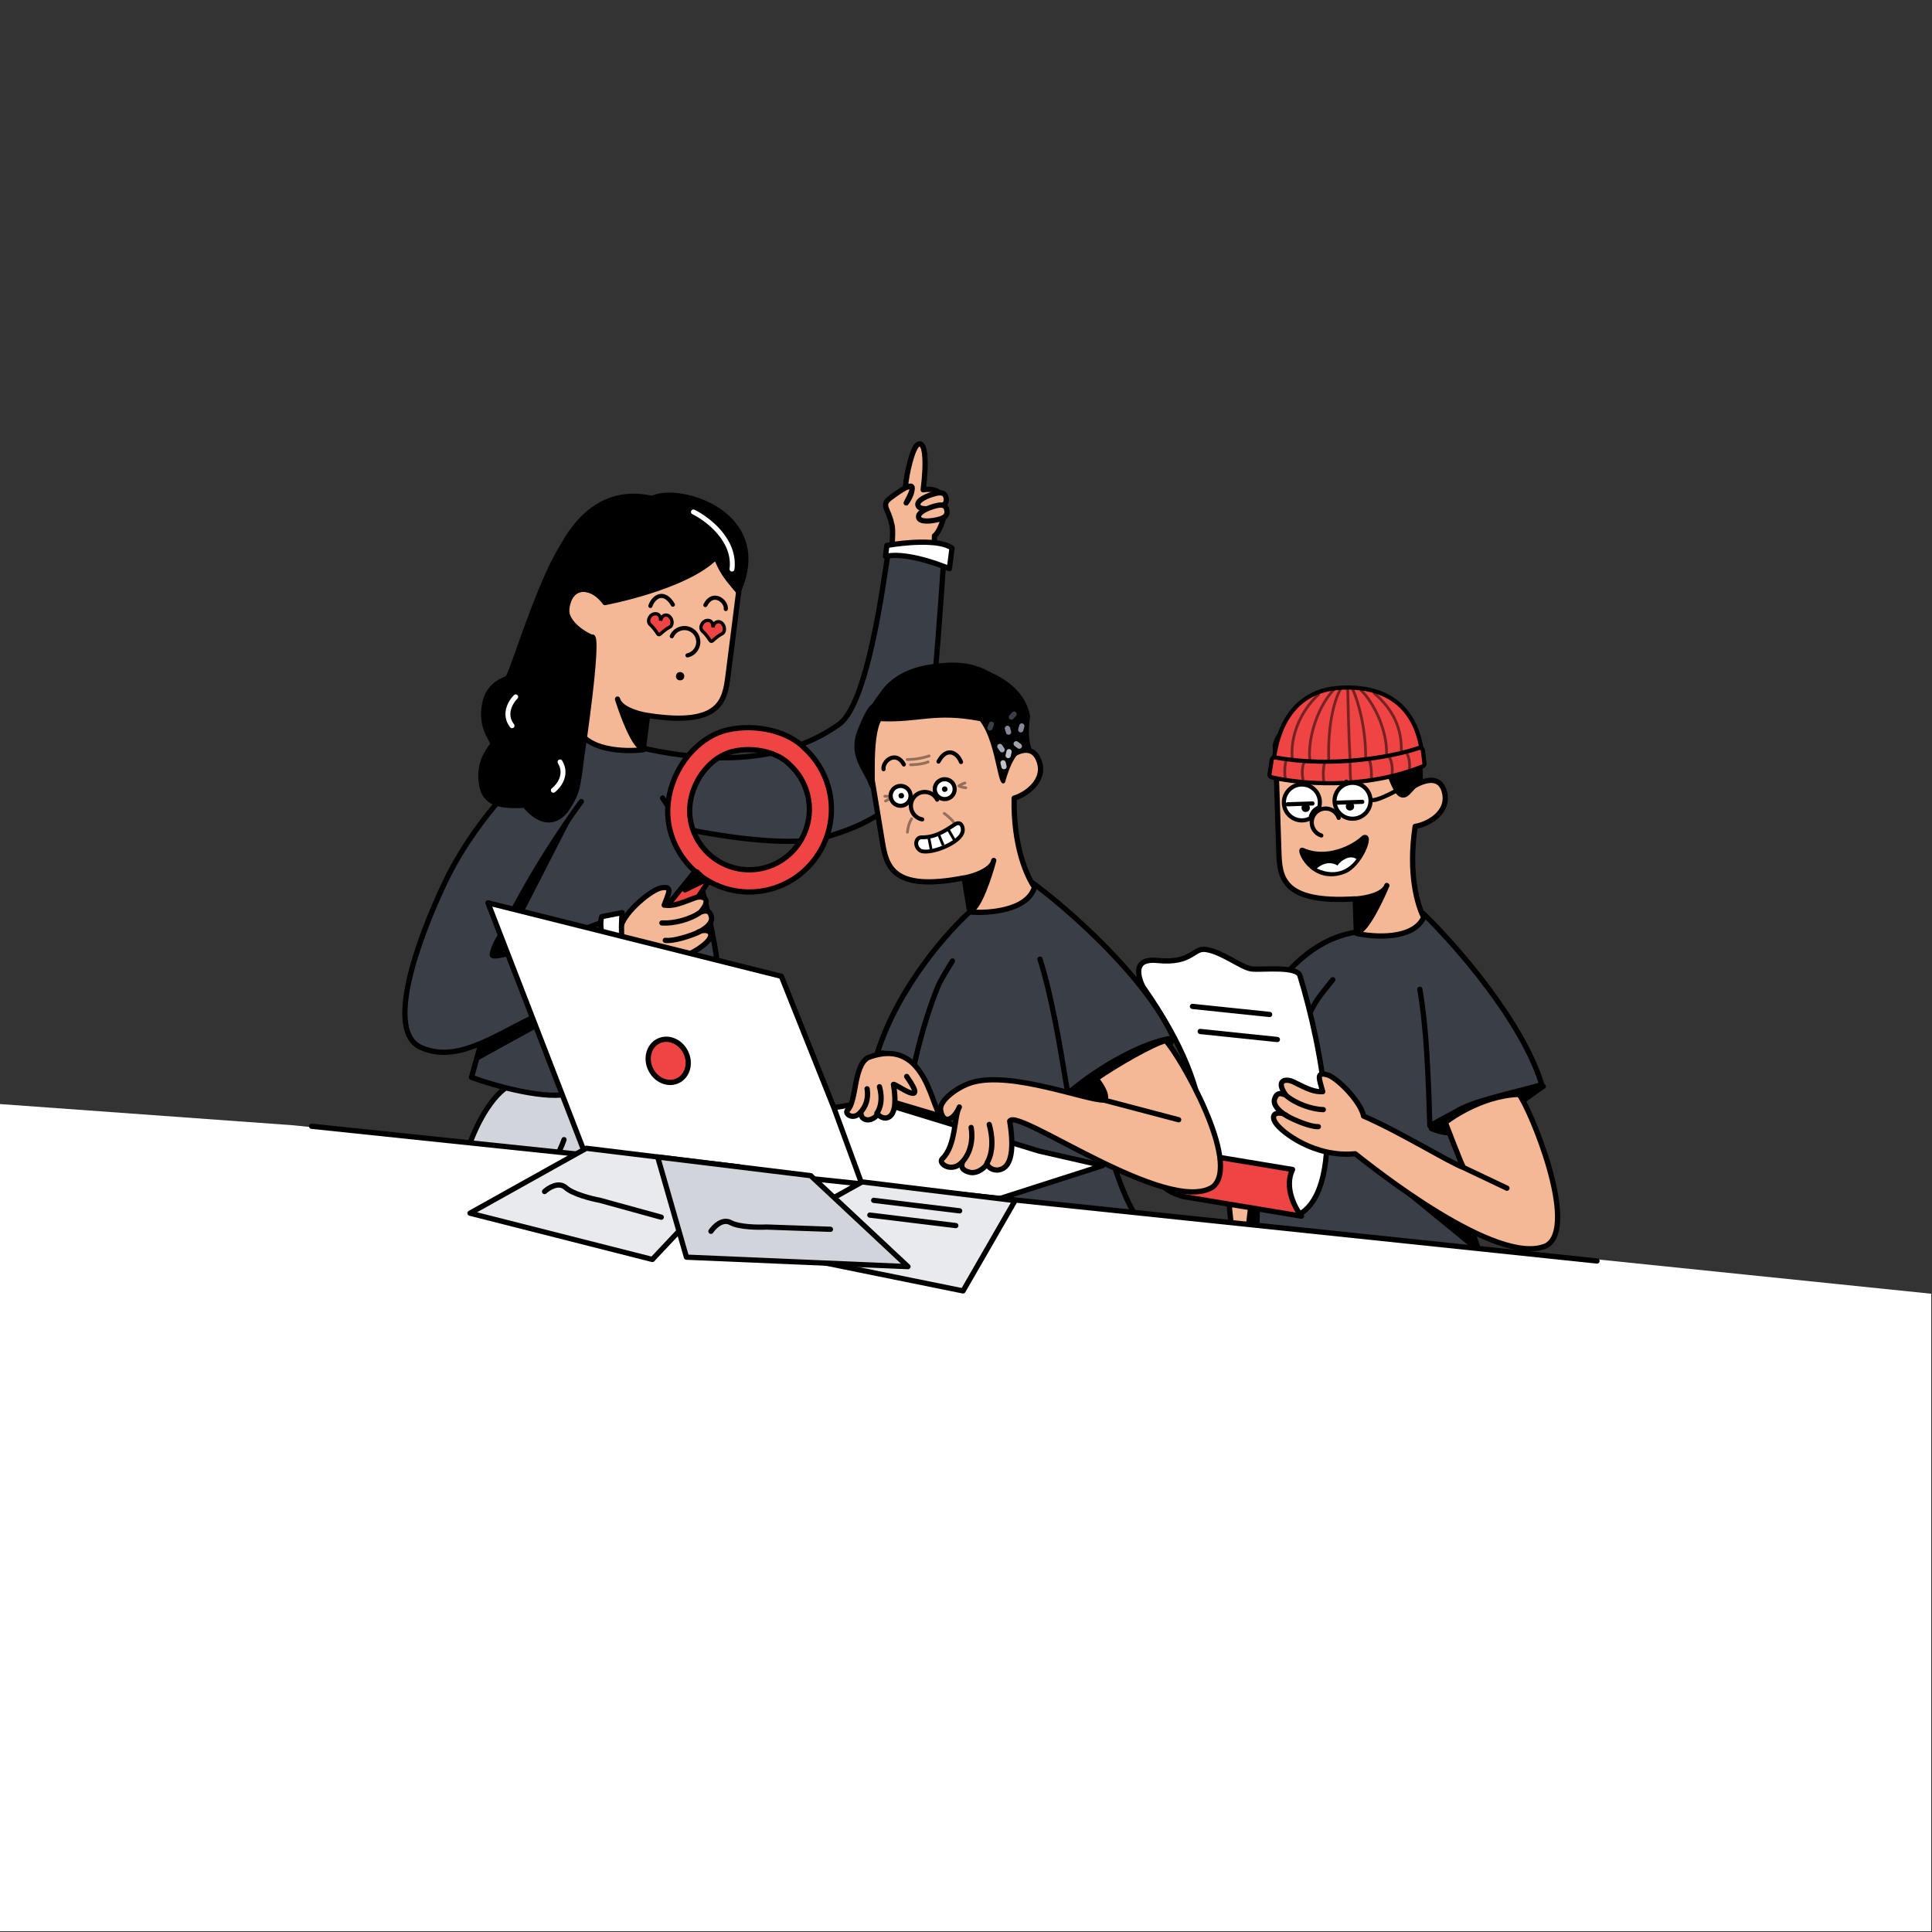 <svg xmlns="http://www.w3.org/2000/svg" width="699" height="699" viewBox="0 0 699 699" fill="none" class="injected-svg" data-src="/scenes/3/templated-303-micro-managing.svg" xmlns:xlink="http://www.w3.org/1999/xlink" role="img" style="width: 100%; height: 100%; max-width: 100%; max-height: 100%; position: absolute; top: 0; left: 0; right: 0; bottom: 0; z-index: 0;" id="scene">
<rect x="0" y="0" width="699" height="699" fill="#333333" stroke="none"/>
<g id="templated-303 - micro managing" clip-path="url(#clip0_7680_151777-256)">
<g id="singaporean-box-1" transform="matrix(-0.999 0.033 0.033 0.999 717.42 108.669) scale(1.00)" style="--color-illustration-primary: #3A3E46; --color-illustration-secondary: #D1D5DB; --color-illustration-accent: #EF4444; --color-illustration-skin: #F5B896;">

<svg xmlns="http://www.w3.org/2000/svg" width="500" height="700" viewBox="0 0 500 700" fill="none" class="injected-svg" data-src="/singaporean/lower/005-strolling.svg" xmlns:xlink="http://www.w3.org/1999/xlink">
<path d="M288.392 614.877C282.909 615.318 273.151 609.62 266.449 604.417L246.401 606.03L249.316 625.243C255.444 624.565 270.989 623.5 284.141 624.665C300.58 626.12 295.978 614.267 288.392 614.877Z" fill="#3A3E46" stroke="black" stroke-width="1.9" stroke-linecap="round" stroke-linejoin="round"/>
<path d="M172.312 612.042C168.08 607.565 170.164 599.279 169.043 589.937L153.571 573.57L142.1 589.061C146.961 593.94 157.234 621.774 167.932 622.658C184.483 624.027 178.166 618.235 172.312 612.042Z" fill="#3A3E46" stroke="black" stroke-width="1.9" stroke-linecap="round" stroke-linejoin="round"/>
<path d="M201.628 348.081C193.581 353.372 184.08 377.853 189.558 403.638C193.126 420.435 195.938 449.714 189.558 472.689C183.543 494.349 166.179 536.994 148.998 575.4L179.761 598.235C179.761 598.235 213.699 496.758 223.255 481.486C229.686 471.207 233.695 452.46 236.952 433.364C236.075 447.784 233.84 467.24 236.349 481.486C240.65 505.9 240.163 606.263 240.163 606.263H277.102C273.581 600.594 270.98 470.838 270.98 464.032C270.98 447.123 272.809 372.587 260.739 339.328C260.739 339.328 246.164 334.701 229.064 337.272C211.964 339.842 201.628 348.081 201.628 348.081Z" fill="#D1D5DB"/>
<path d="M241.36 406.215C237.018 432.243 232.81 466.214 223.255 481.486C213.699 496.758 179.761 598.235 179.761 598.235L148.998 575.4C166.179 536.994 183.543 494.349 189.558 472.689C195.938 449.714 193.126 420.435 189.558 403.638C184.08 377.853 193.581 353.372 201.628 348.081C201.628 348.081 211.964 339.842 229.064 337.272C246.164 334.701 260.739 339.328 260.739 339.328C272.809 372.587 270.98 447.123 270.98 464.032C270.98 470.838 273.581 600.594 277.102 606.263H240.163C240.163 606.263 240.65 505.9 236.349 481.486C233.774 466.868 236.196 446.763 237.018 432.243C239.08 420.631 241.36 406.215 241.36 406.215ZM241.36 406.215C242.422 398.023 244.646 380.208 245.047 374.482" stroke="black" stroke-width="1.9" stroke-linecap="round" stroke-linejoin="round"/>
<path d="M223.499 365.123C221.494 374.464 213.877 391.395 199.445 384.389" stroke="black" stroke-width="1.9" stroke-linecap="round" stroke-linejoin="round"/>
</svg><svg xmlns="http://www.w3.org/2000/svg" width="500" height="700" viewBox="0 0 500 700" fill="none" class="injected-svg" data-src="/singaporean/upper/templated-031-hold-right-holding-an-item.svg" xmlns:xlink="http://www.w3.org/1999/xlink">
<g id="templated-031 - hold-right holding an item">
<g id="NEW your singaporean">
<g id="upper body">
<g id="clothing">
<path id="left hand-281" d="M280.299 342C285.799 316.55 283.3 301 280.299 279L266.317 280.939L263.799 316.55L280.299 342Z" fill="#F5B896" stroke="black" stroke-width="1.9" stroke-linecap="round" stroke-linejoin="round"/>
<g id="Vector 40">
<path d="M286.799 276.5C280.299 269.5 265.436 223.985 233.436 220.985L209.936 214.985C198.936 226.319 175.336 254.885 168.936 278.485C178.936 280.985 193.936 283.485 199.936 286.985C199.936 307.652 197.036 341.785 187.436 346.985C196.27 348.985 216.036 351.985 224.436 347.985C234.936 342.985 262.936 339.985 278.436 345.485C277.998 331 275.015 307.974 267.092 284C266.885 283.374 266.674 282.747 266.461 282.12C267.055 278.801 279.55 279.967 286.799 276.5Z" fill="#3A3E46"/>
<path d="M199.936 286.985C193.936 283.485 178.936 280.985 168.936 278.485C175.336 254.885 198.936 226.319 209.936 214.985L233.436 220.985C265.436 223.985 280.299 269.5 286.799 276.5C278.436 280.5 263.092 278.333 267.092 284C264.018 276.015 256.422 257 250.436 246.985M199.936 286.985C199.936 307.652 197.036 341.785 187.436 346.985C196.27 348.985 216.036 351.985 224.436 347.985C234.936 342.985 262.936 339.985 278.436 345.485C277.77 323.485 271.236 281.785 250.436 246.985M199.936 286.985L209.936 291.985C209.936 273.5 209.936 257 211.936 242.485M250.436 246.985C248.827 244.185 245.128 240.166 243.298 238" stroke="black" stroke-width="1.9" stroke-linecap="round" stroke-linejoin="round"/>
</g>
<path id="Vector 3247-282" d="M194.646 338.135L235.064 302.789L194.646 331.907V338.135Z" fill="black"/>
<path id="Vector 63-283" d="M271.937 343.485C277.137 328.285 270.103 299.652 266.937 283.985C272.137 299.585 277.77 329.319 278.937 345.485L271.937 343.485Z" fill="black" stroke="black" stroke-width="1.9" stroke-linecap="round" stroke-linejoin="round"/>
<path id="Vector 42-284" d="M168.434 279.072C178.911 285.576 195.434 299.974 209.434 293.009C196.45 287.899 170.074 277.957 168.434 279.072Z" fill="black" stroke="black" stroke-width="1.9" stroke-linecap="round" stroke-linejoin="round"/>
</g>
<g id="hands">
<g id="object-hold-right" transform="translate(214.457 169.5)">

<g><svg xmlns="http://www.w3.org/2000/svg" width="144" height="169" viewBox="0 0 144 169" fill="none" class="injected-svg" data-src="/singaporean/object/hold-right/028-receipt.svg" xmlns:xlink="http://www.w3.org/1999/xlink">
<path d="M40.723 66.566L40.723 66.566L40.72 66.577C37.318 79.048 33.421 98.371 32.779 115.793C32.457 124.508 32.952 132.691 34.7 139.286C36.413 145.749 39.283 150.529 43.601 152.907L84.592 143.992C80.925 138.495 77.437 130.532 77.919 119.029C78.436 106.713 83.499 90.432 97.586 68.857C98.061 67.884 98.505 66.699 98.76 65.496C99.021 64.262 99.07 63.076 98.814 62.096C98.567 61.149 98.037 60.386 97.067 59.897C96.058 59.388 94.474 59.127 92.044 59.446C85.527 60.303 82.285 59.147 79.916 57.861C79.496 57.633 79.121 57.414 78.774 57.212C77.179 56.283 76.17 55.696 74.124 56.105C71.388 56.652 68.396 58.274 65.572 59.926C65.191 60.149 64.813 60.373 64.439 60.594C63.453 61.176 62.501 61.739 61.63 62.212C60.443 62.856 59.292 63.399 58.306 63.596C57.364 63.785 55.766 63.808 54.029 63.826C53.875 63.827 53.718 63.829 53.56 63.83C51.886 63.846 50.025 63.864 48.221 63.981C46.235 64.11 44.394 64.357 43 64.823C41.563 65.303 40.893 65.913 40.723 66.566Z" fill="white" stroke="black" stroke-width="1.9"/>
<path d="M79.931 76.485L52.124 80.313" stroke="black" stroke-width="1.9" stroke-linecap="round" stroke-linejoin="round"/>
<path d="M77.433 85.644L49.626 89.472" stroke="black" stroke-width="1.9" stroke-linecap="round" stroke-linejoin="round"/>
<path d="M85.473 145.175C98.527 141.179 96.574 131.411 93.966 127.026L45.679 136.681C49.008 142.942 45.289 150.612 43.014 153.664L85.473 145.175Z" fill="#EF4444" stroke="black" stroke-width="1.9" stroke-linecap="round" stroke-linejoin="round"/>
</svg></g></g>
<g id="Vector 370">
<path d="M169.159 336.736C187.159 344.236 231.936 305.717 237.298 301.226C251.936 302.217 263.793 292.487 265.797 288.987C267.674 285.708 264.797 285.047 262.596 286.016C264.45 284.637 266.494 282.481 265.797 280.487C264.909 277.945 263.298 278.384 261.642 279.256C265.518 273.407 261.298 273.123 258.798 274.487C253.298 277.487 251.298 278.384 248.298 278.384C249.298 273.894 250.734 270.892 246.298 272.39C242.981 273.509 234.729 282.234 233.798 287.698C220.298 294.126 203.299 305.5 198.299 307.5C199.299 305.5 204.299 290.987 204.299 290.987C204.299 290.987 191.799 281.71 177.298 281.71C173.298 287.21 157.159 330.236 169.159 336.736Z" fill="#F5B896"/>
<path d="M198.299 307.5C203.299 305.5 220.298 294.126 233.798 287.698C234.729 282.234 242.981 273.509 246.298 272.39C250.734 270.892 249.298 273.894 248.298 278.384C251.298 278.384 253.298 277.487 258.798 274.487C261.298 273.123 265.518 273.407 261.642 279.256M198.299 307.5C199.299 305.5 204.299 290.987 204.299 290.987C204.299 290.987 191.799 281.71 177.298 281.71C173.298 287.21 157.159 330.236 169.159 336.736C187.159 344.236 231.936 305.717 237.298 301.226C251.936 302.217 263.793 292.487 265.797 288.987C268.088 284.986 263.298 284.883 261.298 286.884M198.299 307.5L182.799 315.5M261.642 279.256C263.298 278.384 264.909 277.945 265.797 280.487C266.667 282.975 263.27 285.715 261.298 286.884M261.642 279.256C258.298 282.384 252.535 284.632 248.298 284.884M261.298 286.884C259.326 288.054 253.464 290.987 250.297 290.987" stroke="black" stroke-width="1.9" stroke-linecap="round" stroke-linejoin="round"/>
</g>
</g>
</g>
</g>
</g>
</svg><svg xmlns="http://www.w3.org/2000/svg" width="500" height="700" viewBox="0 0 500 700" fill="none" class="injected-svg" data-src="/singaporean/head/052-beanie.svg" xmlns:xlink="http://www.w3.org/1999/xlink">
<path d="M261.289 191.021V152.521C261.289 152.521 258.783 139.252 234.228 138.752C209.674 138.252 211.678 152.521 211.678 152.521C211.678 162.545 210.013 167.129 213.131 169.794C209.029 167.135 202.122 164.56 200.653 171.521C199.05 179.121 207.335 183.021 211.678 183.521C214.885 200.721 211.678 212.354 209.674 216.521C213.683 224.521 227.714 223.188 234.228 221.521V209.021C261.088 209.821 261.289 200.021 261.289 191.021Z" fill="#F5B896" stroke="black" stroke-width="1.9" stroke-linejoin="round"/>
<path d="M233.663 209.057C230.152 208.897 224.384 207.856 222.828 204.972C222.762 204.83 222.699 204.692 222.638 204.557C222.692 204.699 222.755 204.838 222.828 204.972C225.261 210.267 230.539 220.278 233.663 221.057V209.057Z" fill="black" stroke="black" stroke-width="1.9" stroke-linecap="round" stroke-linejoin="round"/>
<path d="M223.518 159.524C225.643 159.524 232.257 160.583 234.382 159.524C236.506 158.464 235.225 155.343 238.177 152.923C240.708 153.449 243.736 159.524 246.507 159.524C249.616 159.524 245.463 152.082 248.615 152.082C256.181 152.082 260.199 163.62 261.193 163.62C263.317 163.62 262.64 155.182 256.181 147.128C254.057 144.478 246.886 136.881 229.891 138.969C225.647 139.491 222.702 140.64 220.66 141.948C219.917 142.424 217.013 141.948 216.201 141.948C216.625 143.088 217.675 144.586 217.306 145.131C216.231 146.721 213.361 144 213.361 144C213.688 145.759 214.644 148.165 213.965 148.494C210.687 150.084 210.497 154.106 209.955 157.17C208.626 164.689 209.955 166.008 209.955 166.008C209.955 166.008 209.144 166.529 213.965 171.148C218.787 175.766 220.056 159.524 223.518 159.524Z" fill="black" stroke="black" stroke-width="1.997" stroke-linecap="round" stroke-linejoin="round"/>
<path d="M219.194 149.999C221.067 171.499 216.485 168.333 214.481 171.499C212.141 168.831 209.172 167.499 209.172 167.499C208.554 162.324 210.3 151.911 211.079 148.898L219.194 149.999Z" fill="black" stroke="black" stroke-width="1.5" stroke-linecap="round" stroke-linejoin="round"/>
<path d="M236.101 132.446C259.055 132.446 262.047 154.755 262.675 163.194C262.711 163.678 262.397 164.111 261.924 164.22C248.875 167.242 225.888 168.321 208.748 161.118C208.381 160.963 208.146 160.608 208.151 160.21C208.275 151.566 211.037 132.446 236.101 132.446Z" fill="#EF4444" stroke="black" stroke-width="1.5" stroke-linecap="round" stroke-linejoin="round"/>
<path d="M261.564 156.887C241.171 161.323 219.453 158.24 209.363 155.179C208.708 154.981 208.026 155.466 207.974 156.148C207.86 157.652 207.641 159.686 207.566 160.947C207.542 161.365 207.803 161.739 208.197 161.881C230.605 169.954 253.466 166.555 263.041 164.037C263.542 163.905 263.85 163.407 263.754 162.897L262.773 157.682C262.668 157.124 262.12 156.766 261.564 156.887Z" fill="#EF4444" stroke="black" stroke-width="1.5" stroke-linecap="round" stroke-linejoin="round"/>
<path d="M213.66 157.25C213.29 158.036 212.661 160.306 213.105 163.106" stroke="black" stroke-opacity="0.5" stroke-linecap="round" stroke-linejoin="round"/>
<path d="M219.989 158.563C219.619 159.348 218.99 161.618 219.434 164.418" stroke="black" stroke-opacity="0.5" stroke-linecap="round" stroke-linejoin="round"/>
<path d="M227.565 158.563C227.195 159.565 226.566 162.461 227.01 166.033" stroke="black" stroke-opacity="0.5" stroke-linecap="round" stroke-linejoin="round"/>
<path d="M257.502 157.847C257.872 158.808 258.501 161.587 258.057 165.014" stroke="black" stroke-opacity="0.5" stroke-linecap="round" stroke-linejoin="round"/>
<path d="M251.174 159.159C251.544 159.944 252.173 162.214 251.729 165.014" stroke="black" stroke-opacity="0.5" stroke-linecap="round" stroke-linejoin="round"/>
<path d="M243.598 159.159C243.968 160.161 244.597 163.057 244.153 166.629" stroke="black" stroke-opacity="0.5" stroke-linecap="round" stroke-linejoin="round"/>
<path d="M234.434 159.072C234.434 160.791 234.67 162.938 234.434 166.629" stroke="black" stroke-opacity="0.5" stroke-linecap="round" stroke-linejoin="round"/>
<path d="M224.899 134.854C217.98 141.206 215.344 148.137 215.788 156.184" stroke="black" stroke-opacity="0.5" stroke-linecap="round" stroke-linejoin="round"/>
<path d="M229.882 133.335C224.761 138.582 220.719 148.763 221.163 156.81" stroke="black" stroke-opacity="0.5" stroke-linecap="round" stroke-linejoin="round"/>
<path d="M232.649 133.197C230.712 137.616 228.33 147.786 228.774 158.053" stroke="black" stroke-opacity="0.5" stroke-linecap="round" stroke-linejoin="round"/>
<path d="M245.11 134.716C250.092 138.858 255.79 147.4 255.346 157.251" stroke="black" stroke-opacity="0.5" stroke-linecap="round" stroke-linejoin="round"/>
<path d="M239.021 132.645C245.387 138.582 249.462 150.006 249.018 158.052" stroke="black" stroke-opacity="0.5" stroke-linecap="round" stroke-linejoin="round"/>
<path d="M236.945 132.783C239.99 137.754 242.148 147.282 242.148 158.63" stroke="black" stroke-opacity="0.5" stroke-linecap="round" stroke-linejoin="round"/>
<path d="M234.434 132.645C234.434 137.586 234.67 148.021 234.434 158.629" stroke="black" stroke-opacity="0.5" stroke-linecap="round" stroke-linejoin="round"/>
</svg><svg xmlns="http://www.w3.org/2000/svg" width="500" height="700" viewBox="0 0 500 700" fill="none" class="injected-svg" data-src="/singaporean/eyes/008-concerned.svg" xmlns:xlink="http://www.w3.org/1999/xlink">
<ellipse cx="1.503" cy="1.5" rx="1.503" ry="1.5" transform="matrix(-1 0 0 1 237.029 174.011)" fill="black"/>
<ellipse cx="1.503" cy="1.5" rx="1.503" ry="1.5" transform="matrix(-1 0 0 1 253.065 173)" fill="black"/>
<path d="M236.027 166.512C236.027 169.5 234.023 171.512 229.011 171.512" stroke="black" stroke-width="1.5" stroke-linecap="round" stroke-linejoin="round"/>
<path d="M250.058 166.512C250.058 168.5 253.065 171 255.571 169.512" stroke="black" stroke-width="1.5" stroke-linecap="round" stroke-linejoin="round"/>
<path d="M239.244 179.528C240.05 176.887 242.85 175.398 245.498 176.203C248.145 177.008 249.638 179.802 248.831 182.443C248.353 184.008 247.176 185.168 245.745 185.687" stroke="black" stroke-width="1.5" stroke-linecap="round" stroke-linejoin="round"/>
</svg><svg xmlns="http://www.w3.org/2000/svg" width="500" height="700" viewBox="0 0 500 700" fill="none" class="injected-svg" data-src="/singaporean/mouth/001-laughing.svg" xmlns:xlink="http://www.w3.org/1999/xlink">
<path d="M237.958 199.066C231.844 196.97 227.011 185.327 230.509 186.875C233.956 190.091 243.954 194.94 252.688 190.66C254.783 189.634 249.785 203.121 237.958 199.066Z" fill="black" stroke="black" stroke-width="1.5" stroke-linecap="round" stroke-linejoin="round"/>
<path d="M240.23 196.734C243.43 194.684 246.61 196.497 247.749 197.584C240.035 201.378 235.279 197.19 233.302 194.64C235.725 192.787 239.129 195.121 240.23 196.734Z" fill="white"/>
</svg><svg xmlns="http://www.w3.org/2000/svg" width="500" height="700" viewBox="0 0 500 700" fill="none" class="injected-svg" data-src="/singaporean/accessory/018-sleepy-eyes.svg" xmlns:xlink="http://www.w3.org/1999/xlink">
<ellipse cx="234.022" cy="173.5" rx="6.515" ry="6.5" fill="white" stroke="black" stroke-width="1.5" stroke-linecap="round" stroke-linejoin="round"/>
<path d="M258.891 173.5C258.891 177.09 255.975 180 252.377 180C251.292 180 250.27 179.736 249.37 179.268C249.37 179.268 249.37 178.217 248.368 177C247.429 175.86 246.177 175.5 246.177 175.5C245.973 174.87 245.862 174.198 245.862 173.5C245.862 169.91 248.779 167 252.377 167C255.975 167 258.891 169.91 258.891 173.5Z" fill="white" stroke="black" stroke-width="1.5" stroke-linecap="round" stroke-linejoin="round"/>
<ellipse cx="1.503" cy="1.5" rx="1.503" ry="1.5" transform="matrix(-1 0 0 1 236.528 174)" fill="black"/>
<ellipse cx="1.503" cy="1.5" rx="1.503" ry="1.5" transform="matrix(-1 0 0 1 252.564 174)" fill="black"/>
<path d="M239.535 174H230.515" stroke="black" stroke-width="1.5" stroke-linecap="round" stroke-linejoin="round"/>
<path d="M257.575 174H248.555" stroke="black" stroke-width="1.5" stroke-linecap="round" stroke-linejoin="round"/>
<path d="M214.479 168.5C217.485 170.167 224.1 173.5 226.506 173.5" stroke="black" stroke-width="1.5" stroke-linecap="round" stroke-linejoin="round"/>
</svg></g>
<g id="singaporean-box-2" transform="translate(28.326 21.966) rotate(7.234) scale(1.00)" style="--color-illustration-primary: #3A3E46; --color-illustration-secondary: #D1D5DB; --color-illustration-accent: #EF4444; --color-illustration-skin: #F5B896;">

<svg xmlns="http://www.w3.org/2000/svg" width="500" height="700" viewBox="0 0 500 700" fill="none" class="injected-svg" data-src="/singaporean/lower/005-strolling.svg" xmlns:xlink="http://www.w3.org/1999/xlink">
<path d="M288.392 614.877C282.909 615.318 273.151 609.62 266.449 604.417L246.401 606.03L249.316 625.243C255.444 624.565 270.989 623.5 284.141 624.665C300.58 626.12 295.978 614.267 288.392 614.877Z" fill="#3A3E46" stroke="black" stroke-width="1.9" stroke-linecap="round" stroke-linejoin="round"/>
<path d="M172.312 612.042C168.08 607.565 170.164 599.279 169.043 589.937L153.571 573.57L142.1 589.061C146.961 593.94 157.234 621.774 167.932 622.658C184.483 624.027 178.166 618.235 172.312 612.042Z" fill="#3A3E46" stroke="black" stroke-width="1.9" stroke-linecap="round" stroke-linejoin="round"/>
<path d="M201.628 348.081C193.581 353.372 184.08 377.853 189.558 403.638C193.126 420.435 195.938 449.714 189.558 472.689C183.543 494.349 166.179 536.994 148.998 575.4L179.761 598.235C179.761 598.235 213.699 496.758 223.255 481.486C229.686 471.207 233.695 452.46 236.952 433.364C236.075 447.784 233.84 467.24 236.349 481.486C240.65 505.9 240.163 606.263 240.163 606.263H277.102C273.581 600.594 270.98 470.838 270.98 464.032C270.98 447.123 272.809 372.587 260.739 339.328C260.739 339.328 246.164 334.701 229.064 337.272C211.964 339.842 201.628 348.081 201.628 348.081Z" fill="#D1D5DB"/>
<path d="M241.36 406.215C237.018 432.243 232.81 466.214 223.255 481.486C213.699 496.758 179.761 598.235 179.761 598.235L148.998 575.4C166.179 536.994 183.543 494.349 189.558 472.689C195.938 449.714 193.126 420.435 189.558 403.638C184.08 377.853 193.581 353.372 201.628 348.081C201.628 348.081 211.964 339.842 229.064 337.272C246.164 334.701 260.739 339.328 260.739 339.328C272.809 372.587 270.98 447.123 270.98 464.032C270.98 470.838 273.581 600.594 277.102 606.263H240.163C240.163 606.263 240.65 505.9 236.349 481.486C233.774 466.868 236.196 446.763 237.018 432.243C239.08 420.631 241.36 406.215 241.36 406.215ZM241.36 406.215C242.422 398.023 244.646 380.208 245.047 374.482" stroke="black" stroke-width="1.9" stroke-linecap="round" stroke-linejoin="round"/>
<path d="M223.499 365.123C221.494 374.464 213.877 391.395 199.445 384.389" stroke="black" stroke-width="1.9" stroke-linecap="round" stroke-linejoin="round"/>
</svg><svg xmlns="http://www.w3.org/2000/svg" width="500" height="700" viewBox="0 0 500 700" fill="none" class="injected-svg" data-src="/singaporean/upper/templated-027-hold-right-instructing-w-long-sleeve.svg" xmlns:xlink="http://www.w3.org/1999/xlink">
<g id="templated-027 - hold-right instructing w long sleeve">
<g id="NEW your singaporean">
<g id="upper body">
<g id="Vector 51">
<path d="M312.938 195.485C311.738 202.285 298.799 215.833 289.799 219C289.799 229.799 295.799 234.333 299.299 237.5C305.299 237.5 329.437 222.485 331.938 208.485C333.344 200.61 331.605 152.818 328.938 131.485C331.442 129.538 335.299 112 322.799 115.5C322.799 105 321.299 97.5 318.799 99.499C317.115 100.846 316.035 110.011 316.299 115.649C315.129 116.461 313.498 117.869 311.299 120C308.203 123 311.299 124 312.938 128.985C315.799 133 314.438 186.985 312.938 195.485Z" fill="#F5B896"/>
<path d="M289.799 219C298.799 215.833 311.738 202.285 312.938 195.485C314.438 186.985 315.799 133 312.938 128.985C311.299 124 308.203 123 311.299 120C320.071 111.5 319.799 114.5 317.299 121C318.591 118.969 320.299 113 316.299 115.649C316.035 110.011 317.115 100.846 318.799 99.499C321.299 97.5 322.799 105 322.799 115.5C335.299 112 331.442 129.538 328.938 131.485C331.605 152.818 333.344 200.61 331.938 208.485C329.437 222.485 305.299 237.5 299.299 237.5C295.799 234.333 289.799 229.799 289.799 219Z" stroke="black" stroke-width="1.9" stroke-linejoin="round"/>
</g>
<g id="clothing">
<g id="Vector 40">
<path d="M233.438 220.986C265.438 223.986 288.02 217.568 303.299 203.5C314.161 193.501 312.475 136.147 313.299 138.5H333.299C334.132 152.333 335.799 182.7 335.799 193.5C335.799 207 339.577 230.472 301.438 245.486C289.038 249.886 262.76 249.14 250.926 247.806C271.726 282.606 277.771 323.486 278.438 345.486C262.938 339.986 234.938 342.986 224.438 347.986C216.038 351.986 196.271 348.986 187.438 346.986L189.299 334.319C182.324 338.374 175.212 340.868 167.799 338.5C154.299 334.189 161.764 300.54 168.938 278.486C178.069 250.416 198.938 226.319 209.938 214.986L233.438 220.986Z" fill="#3A3E46"/>
<path d="M250.926 247.806C271.726 282.606 277.771 323.486 278.438 345.486C262.938 339.986 234.938 342.986 224.438 347.986C216.038 351.986 196.271 348.986 187.438 346.986L189.299 334.319M250.926 247.806C262.76 249.14 289.038 249.886 301.438 245.486C339.577 230.472 335.799 207 335.799 193.5C335.799 182.7 334.132 152.333 333.299 138.5H313.299C312.475 136.147 314.161 193.501 303.299 203.5C288.02 217.568 265.438 223.986 233.438 220.986L209.938 214.986C198.938 226.319 178.069 250.416 168.938 278.486C161.764 300.54 154.299 334.189 167.799 338.5C181.299 342.812 193.799 331 206.299 323C218.799 315 235.799 303.5 235.799 303.5L231.799 283C217.632 290.5 189.299 304.8 189.299 302C189.299 299.2 190.966 295.5 191.799 294M250.926 247.806C249.317 245.006 245.129 240.167 243.3 238.001" stroke="black" stroke-width="1.9" stroke-linecap="round" stroke-linejoin="round"/>
</g>
<path id="Vector 3147-285" d="M192.818 301.413L213.063 245.425L200.003 273.552L189.562 301.413L192.818 301.413Z" fill="black"/>
<path id="Vector 3102-286" d="M214.299 243C214.299 243 200.799 266.5 191.299 295" stroke="black" stroke-width="1.9" stroke-linecap="round" stroke-linejoin="round"/>
</g>
<g id="hands">
<g id="object-hold-right" transform="translate(214.457 169.5)">

<g><svg xmlns="http://www.w3.org/2000/svg" width="144" height="169" viewBox="0 0 144 169" fill="none" class="injected-svg" data-src="/singaporean/object/hold-right/036-magnifying-glass.svg" xmlns:xlink="http://www.w3.org/1999/xlink">
<path d="M45.735 90.263C45.735 90.263 31.143 114.094 23.954 125.27C20.092 131.273 20.534 130.194 19.974 131.352C19.134 133.086 16.956 137.843 21.15 139.884C25.345 141.924 28.411 136.668 29.993 133.818C31.743 130.663 29.817 134.137 33.788 126.435C35.536 123.045 38.456 117.63 40.06 114.478C43.49 107.736 51.192 92.201 51.192 92.201L49.417 91.312L45.735 90.263Z" fill="#EF4444" stroke="black" stroke-width="1.9" stroke-linecap="round" stroke-linejoin="round"/>
<path fill-rule="evenodd" clip-rule="evenodd" d="M33.109 80.015C26.878 64.757 35.687 45.882 49.259 41.036C59.262 37.464 71.191 38.974 77.484 44.142C82.013 47.309 85.717 51.783 87.969 57.298C94.198 72.549 86.972 90.003 71.819 96.278C56.667 102.552 39.34 95.273 33.109 80.015ZM40.485 76.957C35.93 65.803 42.37 52.004 52.292 48.461C59.604 45.85 68.325 46.954 72.925 50.732C76.236 53.047 78.944 56.318 80.59 60.35C85.143 71.498 79.861 84.258 68.784 88.845C57.707 93.432 45.04 88.11 40.485 76.957Z" fill="#EF4444"/>
<path d="M49.259 41.036L49.578 41.93L49.259 41.036ZM33.109 80.015L33.988 79.656L33.109 80.015ZM77.484 44.142L76.881 44.876C76.9 44.891 76.919 44.906 76.94 44.92L77.484 44.142ZM87.969 57.298L87.09 57.657L87.969 57.298ZM71.819 96.278L72.183 97.155L71.819 96.278ZM52.292 48.461L52.611 49.356L52.292 48.461ZM40.485 76.957L39.606 77.316L40.485 76.957ZM72.925 50.732L72.322 51.466C72.341 51.481 72.361 51.496 72.381 51.51L72.925 50.732ZM80.59 60.35L81.47 59.99L80.59 60.35ZM48.939 40.141C41.853 42.672 36.086 48.827 32.886 56.245C29.682 63.671 29.002 72.472 32.229 80.374L33.988 79.656C30.984 72.301 31.594 64.035 34.63 56.998C37.67 49.952 43.093 44.246 49.578 41.93L48.939 40.141ZM78.087 43.407C74.76 40.676 70.014 38.959 64.871 38.368C59.718 37.775 54.087 38.303 48.939 40.141L49.578 41.93C54.433 40.197 59.769 39.694 64.654 40.255C69.549 40.818 73.915 42.44 76.881 44.876L78.087 43.407ZM88.849 56.939C86.526 51.25 82.703 46.633 78.028 43.363L76.94 44.92C81.322 47.986 84.908 52.316 87.09 57.657L88.849 56.939ZM72.183 97.155C87.822 90.679 95.273 72.669 88.849 56.939L87.09 57.657C93.122 72.428 86.121 89.327 71.456 95.4L72.183 97.155ZM32.229 80.374C38.658 96.115 56.54 103.633 72.183 97.155L71.456 95.4C56.794 101.471 40.022 94.43 33.988 79.656L32.229 80.374ZM51.972 47.566C46.711 49.445 42.449 54.005 40.087 59.478C37.723 64.959 37.216 71.465 39.606 77.316L41.365 76.597C39.199 71.294 39.635 65.324 41.832 60.231C44.032 55.13 47.951 51.02 52.611 49.356L51.972 47.566ZM73.528 49.998C71.047 47.961 67.527 46.693 63.734 46.257C59.93 45.819 55.775 46.209 51.972 47.566L52.611 49.356C56.121 48.102 59.982 47.738 63.517 48.144C67.062 48.552 70.202 49.725 72.322 51.466L73.528 49.998ZM81.47 59.99C79.752 55.785 76.926 52.371 73.47 49.953L72.381 51.51C75.545 53.724 78.135 56.85 79.711 60.709L81.47 59.99ZM69.147 89.723C80.712 84.934 86.219 71.619 81.47 59.99L79.711 60.709C84.068 71.377 79.01 83.582 68.42 87.967L69.147 89.723ZM39.606 77.316C44.358 88.953 57.58 94.513 69.147 89.723L68.42 87.967C57.834 92.351 45.722 87.268 41.365 76.597L39.606 77.316Z" fill="black"/>
<path d="M41.054 100.471L47.799 96.056L44.539 93.452L41.054 100.471Z" fill="black" stroke="black" stroke-width="1.9" stroke-linecap="round" stroke-linejoin="round"/>
</svg></g></g>
<g id="Vector 370">
<path d="M246.764 270.389C243.448 271.508 235.196 280.233 234.264 285.697C232.174 286.692 232.799 287 232.799 287L234.799 300C234.799 300 236.783 300.047 237.764 299.225C252.403 300.216 264.26 290.486 266.264 286.986C268.141 283.707 265.264 283.046 263.063 284.015C264.917 282.636 266.961 280.48 266.264 278.486C265.376 275.944 263.764 276.383 262.109 277.255C265.985 271.407 261.765 271.122 259.264 272.486C253.764 275.486 251.764 276.383 248.764 276.383C249.765 271.893 251.201 268.891 246.764 270.389Z" fill="#F5B896"/>
<path d="M262.109 277.255C263.764 276.383 265.376 275.944 266.264 278.486C267.134 280.974 263.737 283.714 261.765 284.883M262.109 277.255C265.985 271.407 261.765 271.122 259.264 272.486C253.764 275.486 251.764 276.383 248.764 276.383C249.765 271.893 251.201 268.891 246.764 270.389C243.448 271.508 235.196 280.233 234.264 285.697C232.174 286.692 232.799 287 232.799 287L234.799 300C234.799 300 236.783 300.047 237.764 299.225C252.403 300.216 264.26 290.486 266.264 286.986C268.555 282.985 263.765 282.882 261.765 284.883M262.109 277.255C258.765 280.383 253.002 282.631 248.764 282.883M261.765 284.883C259.793 286.053 253.931 288.986 250.764 288.986" stroke="black" stroke-width="1.9" stroke-linecap="round" stroke-linejoin="round"/>
</g>
<path id="Ellipse 15-287" d="M321.601 121.262C322.203 123.052 326.233 122.134 328.94 121.064C331.648 119.993 331.849 118.704 331.406 117.386C330.963 116.068 330.043 115.222 327.335 116.292C324.628 117.362 320.999 119.473 321.601 121.262Z" fill="#F5B896" stroke="black" stroke-width="1.9" stroke-linecap="round" stroke-linejoin="round"/>
<path id="Ellipse 16-288" d="M322.404 125.615C323.006 127.404 327.035 126.487 329.743 125.416C332.45 124.346 332.652 123.056 332.209 121.738C331.766 120.421 330.846 119.574 328.138 120.645C325.43 121.715 321.802 123.825 322.404 125.615Z" fill="#F5B896" stroke="black" stroke-width="1.9" stroke-linecap="round" stroke-linejoin="round"/>
</g>
<path id="Vector 358-289" d="M335.799 142.65V135.15C330.999 132.35 318.132 135.316 312.299 137.15V141.15C318.699 138.75 330.632 141.15 335.799 142.65Z" fill="white" stroke="black" stroke-width="1.9" stroke-linecap="round" stroke-linejoin="round"/>
<path id="Vector 359-290" d="M234.014 280.999L226.891 283.345C225.733 288.78 232.575 300.073 236.141 305.041L239.94 303.789C235.659 298.461 234.206 286.376 234.014 280.999Z" fill="white" stroke="black" stroke-width="1.9" stroke-linecap="round" stroke-linejoin="round"/>
<path id="Vector 3247-291" d="M189.388 334.086V340.314C189.388 340.314 202.799 330.5 211.799 324C220.799 317.5 233.298 305.788 233.298 305.788L189.388 334.086Z" fill="black"/>
</g>
</g>
</g>
</svg><svg xmlns="http://www.w3.org/2000/svg" width="500" height="700" viewBox="0 0 500 700" fill="none" class="injected-svg" data-src="/singaporean/head/004-permed-long-hair.svg" xmlns:xlink="http://www.w3.org/1999/xlink">
<path d="M261.224 191.057V152.557L240.815 145.241L219.631 152.557C219.631 163.557 215.121 167.223 214.119 169.557C210.277 166.723 202.193 163.957 200.589 171.557C198.985 179.157 204.125 183.571 208.468 184.071C211.675 201.271 211.614 212.39 209.609 216.557C213.618 224.557 227.649 223.223 234.164 221.557V209.057C261.024 209.857 261.224 200.057 261.224 191.057Z" fill="#F5B896" stroke="black" stroke-width="1.9" stroke-linejoin="round"/>
<path d="M233.663 209.057C230.152 208.897 224.384 207.856 222.828 204.972C222.762 204.83 222.699 204.692 222.638 204.557C222.692 204.699 222.755 204.838 222.828 204.972C225.261 210.267 230.539 220.278 233.663 221.057V209.057Z" fill="black"/>
<path d="M233.663 209.057C229.988 208.89 223.841 207.757 222.638 204.557C224.977 209.723 230.456 220.257 233.663 221.057V209.057Z" stroke="black" stroke-width="1.9" stroke-linecap="round" stroke-linejoin="round"/>
<path d="M200.456 171.711C198.576 178.464 206.411 182.215 210.327 183.466C210.327 189.817 211.914 208.968 208.916 217.399C208.626 218.215 208.647 227.851 203.007 227.851C184.679 205.811 183.725 126.782 225.834 130.908C235.234 124.813 270.012 130.907 261.082 160.451C254.812 154.812 254.249 153.688 251.433 149.194C241.861 161.554 213.706 170.543 213.706 170.543C208.916 165.487 202.336 164.959 200.456 171.711Z" fill="black" stroke="black" stroke-width="1.782" stroke-linecap="round" stroke-linejoin="round"/>
<path d="M241.342 133.932C246.825 135.807 257.791 142.185 257.791 152.688" stroke="white" stroke-width="1.782" stroke-linecap="round" stroke-linejoin="round"/>
<path d="M182.042 201.949C184.129 197.491 190.147 157.985 198.825 146.817C200.056 145.233 210.802 139.295 210.864 151.585C191.88 176.75 200.787 189.103 204.012 189.846C207.236 190.588 208.105 183.163 210.864 183.187C213.623 183.211 212.633 226.459 212.633 226.459C212.632 238.881 212.678 239.553 210.153 245.361C207.628 251.168 202.027 254.447 194.082 247.164C186.707 248.421 179.936 249.003 177.642 241.897C174.938 233.524 178.86 228.251 179.67 226.459C179.256 224.428 174.358 221.344 174.938 212.21C175.276 206.881 178.457 203.738 182.042 201.949Z" fill="black" stroke="black" stroke-width="1.407" stroke-linecap="round" stroke-linejoin="round"/>
<path d="M185.983 208.386C184.422 210.35 182.236 215.21 185.983 218.933" stroke="white" stroke-width="1.782" stroke-linecap="round" stroke-linejoin="round"/>
<path d="M203.752 240.208C205.508 238.466 208.19 233.932 204.861 229.736" stroke="white" stroke-width="1.782" stroke-linecap="round" stroke-linejoin="round"/>
</svg><svg xmlns="http://www.w3.org/2000/svg" width="500" height="700" viewBox="0 0 500 700" fill="none" class="injected-svg" data-src="/singaporean/eyes/005-in-love.svg" xmlns:xlink="http://www.w3.org/1999/xlink">
<path d="M238.194 168.144C234.314 163.154 230.896 166.138 230.176 169.633" stroke="black" stroke-width="1.5" stroke-linecap="round" stroke-linejoin="round"/>
<path d="M249.869 166.801C251.917 161.117 257.385 164.442 257.385 167.301" stroke="black" stroke-width="1.5" stroke-linecap="round" stroke-linejoin="round"/>
<g clip-path="url(#clip0_7144_71827-292)">
<path d="M237.95 172.925C237.304 172.283 236.848 172.121 236.193 172.194C234.833 172.346 234.524 173.852 234.524 174.51C234.524 173.877 234.106 172.317 232.855 172.194C232.2 172.13 231.484 172.36 230.932 172.925C230.379 173.49 229.529 175.398 231.097 176.432C232.22 177.172 233.493 178.607 234.125 179.361C234.332 179.609 234.719 179.612 234.927 179.365C235.594 178.58 236.952 177.056 237.951 176.432C239.325 175.573 238.597 173.567 237.95 172.925Z" fill="#EF4444" stroke="black" stroke-width="1.2"/>
</g>
<g clip-path="url(#clip1_7144_71827-293)">
<path d="M257.054 172.925C256.407 172.283 255.951 172.121 255.296 172.194C253.936 172.346 253.627 173.852 253.627 174.51C253.627 173.877 253.21 172.317 251.959 172.194C251.303 172.13 250.587 172.36 250.035 172.925C249.483 173.49 248.632 175.398 250.2 176.432C251.323 177.172 252.596 178.607 253.228 179.361C253.435 179.609 253.822 179.612 254.031 179.365C254.698 178.58 256.056 177.056 257.054 176.432C258.428 175.573 257.7 173.567 257.054 172.925Z" fill="#EF4444" stroke="black" stroke-width="1.2"/>
</g>
<path d="M239.244 179.528C240.05 176.887 242.85 175.398 245.498 176.203C248.145 177.008 249.638 179.802 248.831 182.443C248.353 184.008 247.176 185.168 245.745 185.687" stroke="black" stroke-width="1.5" stroke-linecap="round" stroke-linejoin="round"/>
<defs>
<clipPath id="clip0_7144_71827-292">
<rect width="10.022" height="10" fill="white" transform="translate(229.513 170.929)"/>
</clipPath>
<clipPath id="clip1_7144_71827-293">
<rect width="10.022" height="10" fill="white" transform="translate(248.616 170.929)"/>
</clipPath>
</defs>
</svg><svg xmlns="http://www.w3.org/2000/svg" width="500" height="700" viewBox="0 0 500 700" fill="none" class="injected-svg" data-src="/singaporean/mouth/006-shocked.svg" xmlns:xlink="http://www.w3.org/1999/xlink">
<ellipse cx="1.503" cy="1.5" rx="1.503" ry="1.5" transform="matrix(-1 0 0 1 245.548 192)" fill="black"/>
</svg><svg xmlns="http://www.w3.org/2000/svg" width="0" height="0" viewBox="0 0 0 0" fill="none" class="injected-svg" data-src="/singaporean/accessory/001-none.svg" xmlns:xlink="http://www.w3.org/1999/xlink">
</svg></g>
<g id="singaporean-box-3" transform="matrix(-0.987 0.163 0.163 0.987 545.938 73.128) scale(1.00)" style="--color-illustration-primary: #3A3E46; --color-illustration-secondary: #D1D5DB; --color-illustration-accent: #EF4444; --color-illustration-skin: #F5B896;">

<svg xmlns="http://www.w3.org/2000/svg" width="500" height="700" viewBox="0 0 500 700" fill="none" class="injected-svg" data-src="/singaporean/lower/005-strolling.svg" xmlns:xlink="http://www.w3.org/1999/xlink">
<path d="M288.392 614.877C282.909 615.318 273.151 609.62 266.449 604.417L246.401 606.03L249.316 625.243C255.444 624.565 270.989 623.5 284.141 624.665C300.58 626.12 295.978 614.267 288.392 614.877Z" fill="#3A3E46" stroke="black" stroke-width="1.9" stroke-linecap="round" stroke-linejoin="round"/>
<path d="M172.312 612.042C168.08 607.565 170.164 599.279 169.043 589.937L153.571 573.57L142.1 589.061C146.961 593.94 157.234 621.774 167.932 622.658C184.483 624.027 178.166 618.235 172.312 612.042Z" fill="#3A3E46" stroke="black" stroke-width="1.9" stroke-linecap="round" stroke-linejoin="round"/>
<path d="M201.628 348.081C193.581 353.372 184.08 377.853 189.558 403.638C193.126 420.435 195.938 449.714 189.558 472.689C183.543 494.349 166.179 536.994 148.998 575.4L179.761 598.235C179.761 598.235 213.699 496.758 223.255 481.486C229.686 471.207 233.695 452.46 236.952 433.364C236.075 447.784 233.84 467.24 236.349 481.486C240.65 505.9 240.163 606.263 240.163 606.263H277.102C273.581 600.594 270.98 470.838 270.98 464.032C270.98 447.123 272.809 372.587 260.739 339.328C260.739 339.328 246.164 334.701 229.064 337.272C211.964 339.842 201.628 348.081 201.628 348.081Z" fill="#D1D5DB"/>
<path d="M241.36 406.215C237.018 432.243 232.81 466.214 223.255 481.486C213.699 496.758 179.761 598.235 179.761 598.235L148.998 575.4C166.179 536.994 183.543 494.349 189.558 472.689C195.938 449.714 193.126 420.435 189.558 403.638C184.08 377.853 193.581 353.372 201.628 348.081C201.628 348.081 211.964 339.842 229.064 337.272C246.164 334.701 260.739 339.328 260.739 339.328C272.809 372.587 270.98 447.123 270.98 464.032C270.98 470.838 273.581 600.594 277.102 606.263H240.163C240.163 606.263 240.65 505.9 236.349 481.486C233.774 466.868 236.196 446.763 237.018 432.243C239.08 420.631 241.36 406.215 241.36 406.215ZM241.36 406.215C242.422 398.023 244.646 380.208 245.047 374.482" stroke="black" stroke-width="1.9" stroke-linecap="round" stroke-linejoin="round"/>
<path d="M223.499 365.123C221.494 374.464 213.877 391.395 199.445 384.389" stroke="black" stroke-width="1.9" stroke-linecap="round" stroke-linejoin="round"/>
</svg><svg xmlns="http://www.w3.org/2000/svg" width="500" height="700" viewBox="0 0 500 700" fill="none" class="injected-svg" data-src="/singaporean/upper/templated-048-on-table-typing.svg" xmlns:xlink="http://www.w3.org/1999/xlink">
<g id="templated-048 - on-table typing">
<g id="NEW your singaporean">
<g id="upper body">
<g id="clothing">
<g id="Vector 40">
<path d="M209.938 214.984L233.438 220.984C242.687 226.724 264.039 243.817 275.453 266.276C270.909 267.349 262.158 270.394 263.504 273.99C274.14 301.421 277.938 328.99 278.438 345.484C258.799 345.484 243.828 347.917 223.799 350.999C204.299 353.999 196.271 348.984 187.438 346.984C197.037 341.784 199.938 307.651 199.938 286.984C193.938 283.484 178.938 280.984 168.938 278.484C175.338 254.884 198.938 226.318 209.938 214.984Z" fill="#3A3E46"/>
<path d="M199.938 286.984C193.938 283.484 178.938 280.984 168.938 278.484C175.338 254.884 198.938 226.318 209.938 214.984L233.438 220.984C242.687 226.724 264.039 243.817 275.453 266.276C270.909 267.349 262.158 270.394 263.504 273.99M199.938 286.984C199.938 307.651 197.038 341.784 187.438 346.984C196.271 348.984 204.299 353.999 223.799 350.999C243.828 347.917 258.799 345.484 278.438 345.484C277.938 328.99 274.14 301.421 263.504 273.99M199.938 286.984L209.938 291.984C209.938 273.499 209.938 256.999 211.938 242.484M243.299 237.999C245.129 240.165 248.828 244.184 250.438 246.984C255.643 255.693 259.954 264.834 263.504 273.99" stroke="black" stroke-width="1.9" stroke-linecap="round" stroke-linejoin="round"/>
</g>
<path id="Vector 63-294" d="M273.937 345.484C279.137 330.284 270.103 299.651 266.937 283.984C272.137 299.584 277.77 329.318 278.937 345.484H273.937Z" fill="black" stroke="black" stroke-width="1.9" stroke-linecap="round" stroke-linejoin="round"/>
<g id="object-on-table" transform="translate(195.938 188.764)">

<g><svg xmlns="http://www.w3.org/2000/svg" width="211" height="171" viewBox="0 0 211 171" fill="none" class="injected-svg" data-src="/singaporean/object/on-table/072-laptop.svg" xmlns:xlink="http://www.w3.org/1999/xlink">
<path d="M98.311 94.588L109.311 44.614L209.673 1.114L190.173 94.588L87.311 143.114L5.811 131.088L27.673 122.153L83.173 94.588H98.311Z" fill="white"/>
<path d="M98.311 94.588L109.311 44.614L209.673 1.114L190.173 94.588L87.311 143.114L5.811 131.088L27.673 122.153L83.173 94.588H98.311ZM98.311 94.588L90.811 134.088" stroke="black" stroke-width="1.9" stroke-linecap="round" stroke-linejoin="round"/>
<ellipse cx="154.666" cy="68.114" rx="7.049" ry="7.981" transform="rotate(17.091 154.666 68.114)" fill="#EF4444" stroke="black" stroke-width="1.9" stroke-linecap="round" stroke-linejoin="round"/>
</svg></g></g>
<g id="Vector 46">
<path d="M289.576 285.095C285.63 282.355 284.946 269.929 279.233 267.534C257.022 262.902 259.601 289.849 256.444 292.753L255.937 293C256.122 292.979 256.29 292.895 256.444 292.753L272.183 285.095C272.959 288.739 274.355 289.625 275.134 289.92C277.262 290.725 278.879 288.657 279.209 287.91C278.896 288.833 281.66 290.251 283.333 289.576C285.041 288.886 284.946 287.87 284.946 286.491C288.021 289.249 290.984 286.072 289.576 285.095Z" fill="#F5B896"/>
<path d="M284.946 286.491C288.021 289.249 290.984 286.072 289.576 285.095C285.63 282.355 284.946 269.929 279.233 267.534C255.937 262.676 259.912 292.559 255.937 293L272.183 285.095M284.946 286.491C284.946 287.87 285.041 288.886 283.333 289.576C281.625 290.265 278.778 288.771 279.233 287.852M284.946 286.491C284.946 286.491 281.283 284.078 281.283 278.564M279.233 287.852C278.967 288.541 277.32 290.747 275.134 289.92C274.015 289.497 271.623 287.852 271.623 278.564C271.185 277.994 259.937 289.92 266.437 276.5M279.233 287.852C279.233 287.852 276.064 285.095 276.748 278.564" stroke="black" stroke-width="1.9" stroke-linecap="round" stroke-linejoin="round"/>
</g>
<path id="Vector 42-295" d="M169.299 278.5C172.799 284.5 185.799 305.5 209.799 292.023C196.799 284 178.799 278 169.299 278.5Z" fill="black" stroke="black" stroke-width="1.9" stroke-linecap="round" stroke-linejoin="round"/>
</g>
<g id="hands">
<g id="Vector 45">
<path d="M256.299 290.5C256.299 287 248.937 283.187 243.437 282.5C228.709 280.659 203.257 295.905 197.437 296.545C196.799 296.831 195.467 294.68 198.937 288.485C190.537 284.485 176.437 279.307 171.937 278.974C167.937 284.474 151.799 327.5 163.799 334C181.799 341.5 228.799 293.989 232.299 298.5C232.299 311.974 235.799 314.359 237.437 314.974C240.637 316.174 243.299 313.5 242.799 312C243.299 313.5 246.937 315.474 249.437 314.474C251.937 313.474 252.798 311.973 251.299 310C255.799 314 260.635 309.391 258.576 307.974C253.216 304.286 252.087 294.971 249.955 291.258C252.758 295.082 256.299 295.567 256.299 290.5Z" fill="#F5B896"/>
<path d="M251.299 310C255.799 314 260.635 309.391 258.576 307.974C252.799 304 251.937 293.488 249.437 290.5C252.299 295 256.299 295.885 256.299 290.5C256.299 287 248.937 283.187 243.437 282.5C228.709 280.659 203.257 295.905 197.437 296.545M251.299 310C252.798 311.973 251.937 313.474 249.437 314.474C246.937 315.474 243.299 313.5 242.799 312M251.299 310C251.299 310 246.437 306.5 246.437 298.5M242.799 312C243.299 313.5 240.637 316.174 237.437 314.974C235.799 314.359 232.299 311.974 232.299 298.5C228.799 293.989 181.799 341.5 163.799 334C151.799 327.5 167.937 284.474 171.937 278.974C176.437 279.307 190.537 284.485 198.937 288.485C195.467 294.68 196.799 296.831 197.437 296.545M242.799 312C242.799 312 238.799 307.974 239.799 298.5M171.937 307.974L197.437 296.545" stroke="black" stroke-width="1.9" stroke-linecap="round" stroke-linejoin="round"/>
</g>
</g>
</g>
</g>
</g>
</svg><svg xmlns="http://www.w3.org/2000/svg" width="500" height="700" viewBox="0 0 500 700" fill="none" class="injected-svg" data-src="/singaporean/head/039-high-slope.svg" xmlns:xlink="http://www.w3.org/1999/xlink">
<path d="M261.289 191.021V152.521C261.289 152.521 257.28 132.509 232.725 132.009C208.17 131.509 205.665 151.509 205.665 151.509C205.665 161.086 208.703 166.464 212.466 169.379C208.321 166.891 202.046 164.924 200.654 171.521C199.05 179.121 207.335 183.021 211.678 183.521C214.885 200.721 211.678 212.354 209.674 216.521C213.683 224.521 227.714 223.188 234.228 221.521V209.021C261.088 209.821 261.289 200.021 261.289 191.021Z" fill="#F5B896" stroke="black" stroke-width="1.9" stroke-linejoin="round"/>
<path d="M233.663 209.057C230.152 208.897 224.384 207.856 222.828 204.972C222.762 204.83 222.699 204.692 222.638 204.557C222.692 204.699 222.755 204.838 222.828 204.972C225.261 210.267 230.539 220.278 233.663 221.057V209.057Z" fill="black" stroke="black" stroke-width="1.9" stroke-linecap="round" stroke-linejoin="round"/>
<path d="M255.021 141.574C256.482 142.387 257.617 141.536 262.864 150.396C267.855 158.825 262.934 164.344 261.918 170.365C261.142 174.967 260.226 153.609 255.021 147.386C241.144 150.396 235.111 147.386 218.821 153.406C214.598 160.63 215.734 175.258 214.598 176.884C214.598 176.884 209.168 164.243 204.341 166.65C201.643 167.997 205.548 166.649 201.928 155.212C201.928 134.143 243.096 121.834 255.021 141.574Z" fill="black" stroke="black" stroke-width="1.507" stroke-linecap="round" stroke-linejoin="round"/>
<path d="M207.762 164.242L206.778 165.269" stroke="#A0A4AD" stroke-width="1.909" stroke-linecap="round" stroke-linejoin="round"/>
<path d="M209.966 158.222L209.783 159.631" stroke="#838894" stroke-width="1.909" stroke-linecap="round" stroke-linejoin="round"/>
<path d="M204.702 158.222L205.282 159.52" stroke="#838894" stroke-width="1.909" stroke-linecap="round" stroke-linejoin="round"/>
<path d="M215.458 155.814L216.175 157.042" stroke="#3A3E46" stroke-width="1.909" stroke-linecap="round" stroke-linejoin="round"/>
<path d="M206.755 153.535L207.883 154.402" stroke="#3A3E46" stroke-width="1.909" stroke-linecap="round" stroke-linejoin="round"/>
<path d="M210.766 166.649L211.303 167.965" stroke="#BFC2C8" stroke-width="1.909" stroke-linecap="round" stroke-linejoin="round"/>
<path d="M213.544 170.262L213.454 171.68" stroke="#BFC2C8" stroke-width="1.909" stroke-linecap="round" stroke-linejoin="round"/>
<path d="M213.736 164.242L213.131 165.528" stroke="#A0A4AD" stroke-width="1.909" stroke-linecap="round" stroke-linejoin="round"/>
</svg><svg xmlns="http://www.w3.org/2000/svg" width="500" height="700" viewBox="0 0 500 700" fill="none" class="injected-svg" data-src="/singaporean/eyes/018-shook.svg" xmlns:xlink="http://www.w3.org/1999/xlink">
<ellipse cx="235.93" cy="176.221" rx="3.606" ry="3.598" fill="white" stroke="black" stroke-width="1.5" stroke-linecap="round" stroke-linejoin="round"/>
<ellipse cx="252.063" cy="176.011" rx="3.606" ry="3.598" fill="white" stroke="black" stroke-width="1.5" stroke-linecap="round" stroke-linejoin="round"/>
<ellipse cx="1.002" cy="1" rx="1.002" ry="1" transform="matrix(-1 0 0 1 236.932 175.221)" fill="black"/>
<ellipse cx="1.002" cy="1" rx="1.002" ry="1" transform="matrix(-1 0 0 1 252.815 175.011)" fill="black"/>
<path d="M236.528 166.011C232.649 161.021 229.231 164.005 228.51 167.501" stroke="black" stroke-width="1.5" stroke-linecap="round" stroke-linejoin="round"/>
<path d="M249.056 165C251.105 159.315 256.573 162.64 256.573 165.5" stroke="black" stroke-width="1.5" stroke-linecap="round" stroke-linejoin="round"/>
<path d="M239.244 179.528C240.05 176.887 242.85 175.398 245.498 176.203C248.145 177.008 249.638 179.802 248.831 182.443C248.353 184.008 247.176 185.168 245.745 185.687" stroke="black" stroke-width="1.5" stroke-linecap="round" stroke-linejoin="round"/>
</svg><svg xmlns="http://www.w3.org/2000/svg" width="500" height="700" viewBox="0 0 500 700" fill="none" class="injected-svg" data-src="/singaporean/mouth/003-grin.svg" xmlns:xlink="http://www.w3.org/1999/xlink">
<path d="M231.911 192.043C231.568 190.548 232.082 188.33 234.59 189.467C239.028 191.479 242.45 192.858 247.106 192.043C248.976 191.716 250.321 194.528 248.415 196.545C246.109 198.986 232.943 196.545 231.911 192.043Z" fill="white" stroke="black" stroke-width="1.4"/>
<path d="M236.979 191.024L235.422 195.081" stroke="black"/>
<path d="M240.692 192.341L239.774 196.191" stroke="black"/>
<line y1="-0.5" x2="4.276" y2="-0.5" transform="matrix(-0.029 1 -1 -0.027 243.964 192.615)" stroke="black"/>
</svg><svg xmlns="http://www.w3.org/2000/svg" width="500" height="700" viewBox="0 0 500 700" fill="none" class="injected-svg" data-src="/singaporean/accessory/011-wrinkles.svg" xmlns:xlink="http://www.w3.org/1999/xlink">
<path d="M257.741 175.221C256.962 175.335 255.988 175.564 255.403 175.907C255.71 176.148 256.608 176.696 257.741 176.957" stroke="black" stroke-opacity="0.4" stroke-linecap="round" stroke-linejoin="round"/>
<path d="M239.535 163.441C243.856 164.151 247.553 163.441 247.553 163.441" stroke="black" stroke-opacity="0.4" stroke-linecap="round"/>
<path d="M228.344 175.221C229.123 175.335 230.097 175.564 230.682 175.907C230.375 176.148 229.477 176.696 228.344 176.957" stroke="black" stroke-opacity="0.4" stroke-linecap="round" stroke-linejoin="round"/>
<path d="M240.258 165.52C242.695 166.158 246.679 165.52 246.679 165.52" stroke="black" stroke-opacity="0.4" stroke-linecap="round"/>
<path d="M237.539 184.83C236.524 185.843 234.494 188.172 234.494 189.388" stroke="black" stroke-opacity="0.4" stroke-linecap="round" stroke-linejoin="round"/>
<path d="M249.479 184.83C249.986 185.336 251.154 186.957 251.763 189.388" stroke="black" stroke-opacity="0.4" stroke-linecap="round" stroke-linejoin="round"/>
</svg></g>
<path id="Vector 3240-257" d="M708.284 469.059L106.115 407.13L-10.036 398.723L-18.935 709.936L708.284 724.099L708.284 469.059Z" fill="white"/>
<path id="Vector 3232-258" d="M112.745 407.479L577.8 456.23" stroke="black" stroke-width="1.9" stroke-linecap="round" stroke-linejoin="round"/>
<path id="Vector 3233-259" d="M269.818 451.104L311.901 427.62L367.253 434.372L348.427 467.053L269.818 451.104Z" fill="#E9EAEE" stroke="black" stroke-width="1.9" stroke-linecap="round" stroke-linejoin="round"/>
<path id="Vector 3234-260" d="M170.047 438.933L212.13 415.449L267.482 422.201L236.016 455.671L170.047 438.933Z" fill="#E9EAEE" stroke="black" stroke-width="1.9" stroke-linecap="round" stroke-linejoin="round"/>
<path id="Vector 3235-261" d="M328.504 458.263L293.301 425.351L237.949 418.599L248.366 454.847L328.504 458.263Z" fill="#D1D5DB" stroke="black" stroke-width="1.9" stroke-linecap="round" stroke-linejoin="round"/>
<path id="Vector 3236-262" d="M257.229 445.479C258.371 443.755 261.405 440.717 264.399 442.36C267.394 444.003 274.305 444.101 277.386 443.944L300.451 444.761" stroke="black" stroke-width="1.9" stroke-linecap="round" stroke-linejoin="round"/>
<path id="Vector 3237-263" d="M197.025 431.095C198.535 429.681 202.188 427.426 204.722 429.717C207.256 432.008 213.957 433.699 216.991 434.259L239.243 440.383" stroke="black" stroke-width="1.9" stroke-linecap="round" stroke-linejoin="round"/>
<path id="Vector 3238-264" d="M316.106 434.29L347.195 438.082" stroke="black" stroke-width="1.9" stroke-linecap="round" stroke-linejoin="round"/>
<path id="Vector 3239-265" d="M314.715 439.623L345.804 443.416" stroke="black" stroke-width="1.9" stroke-linecap="round" stroke-linejoin="round"/>
</g>
<defs>
<clipPath id="clip0_7680_151777-256">
<rect width="698.72" height="698.72" fill="white"/>
</clipPath>
</defs>
</svg>